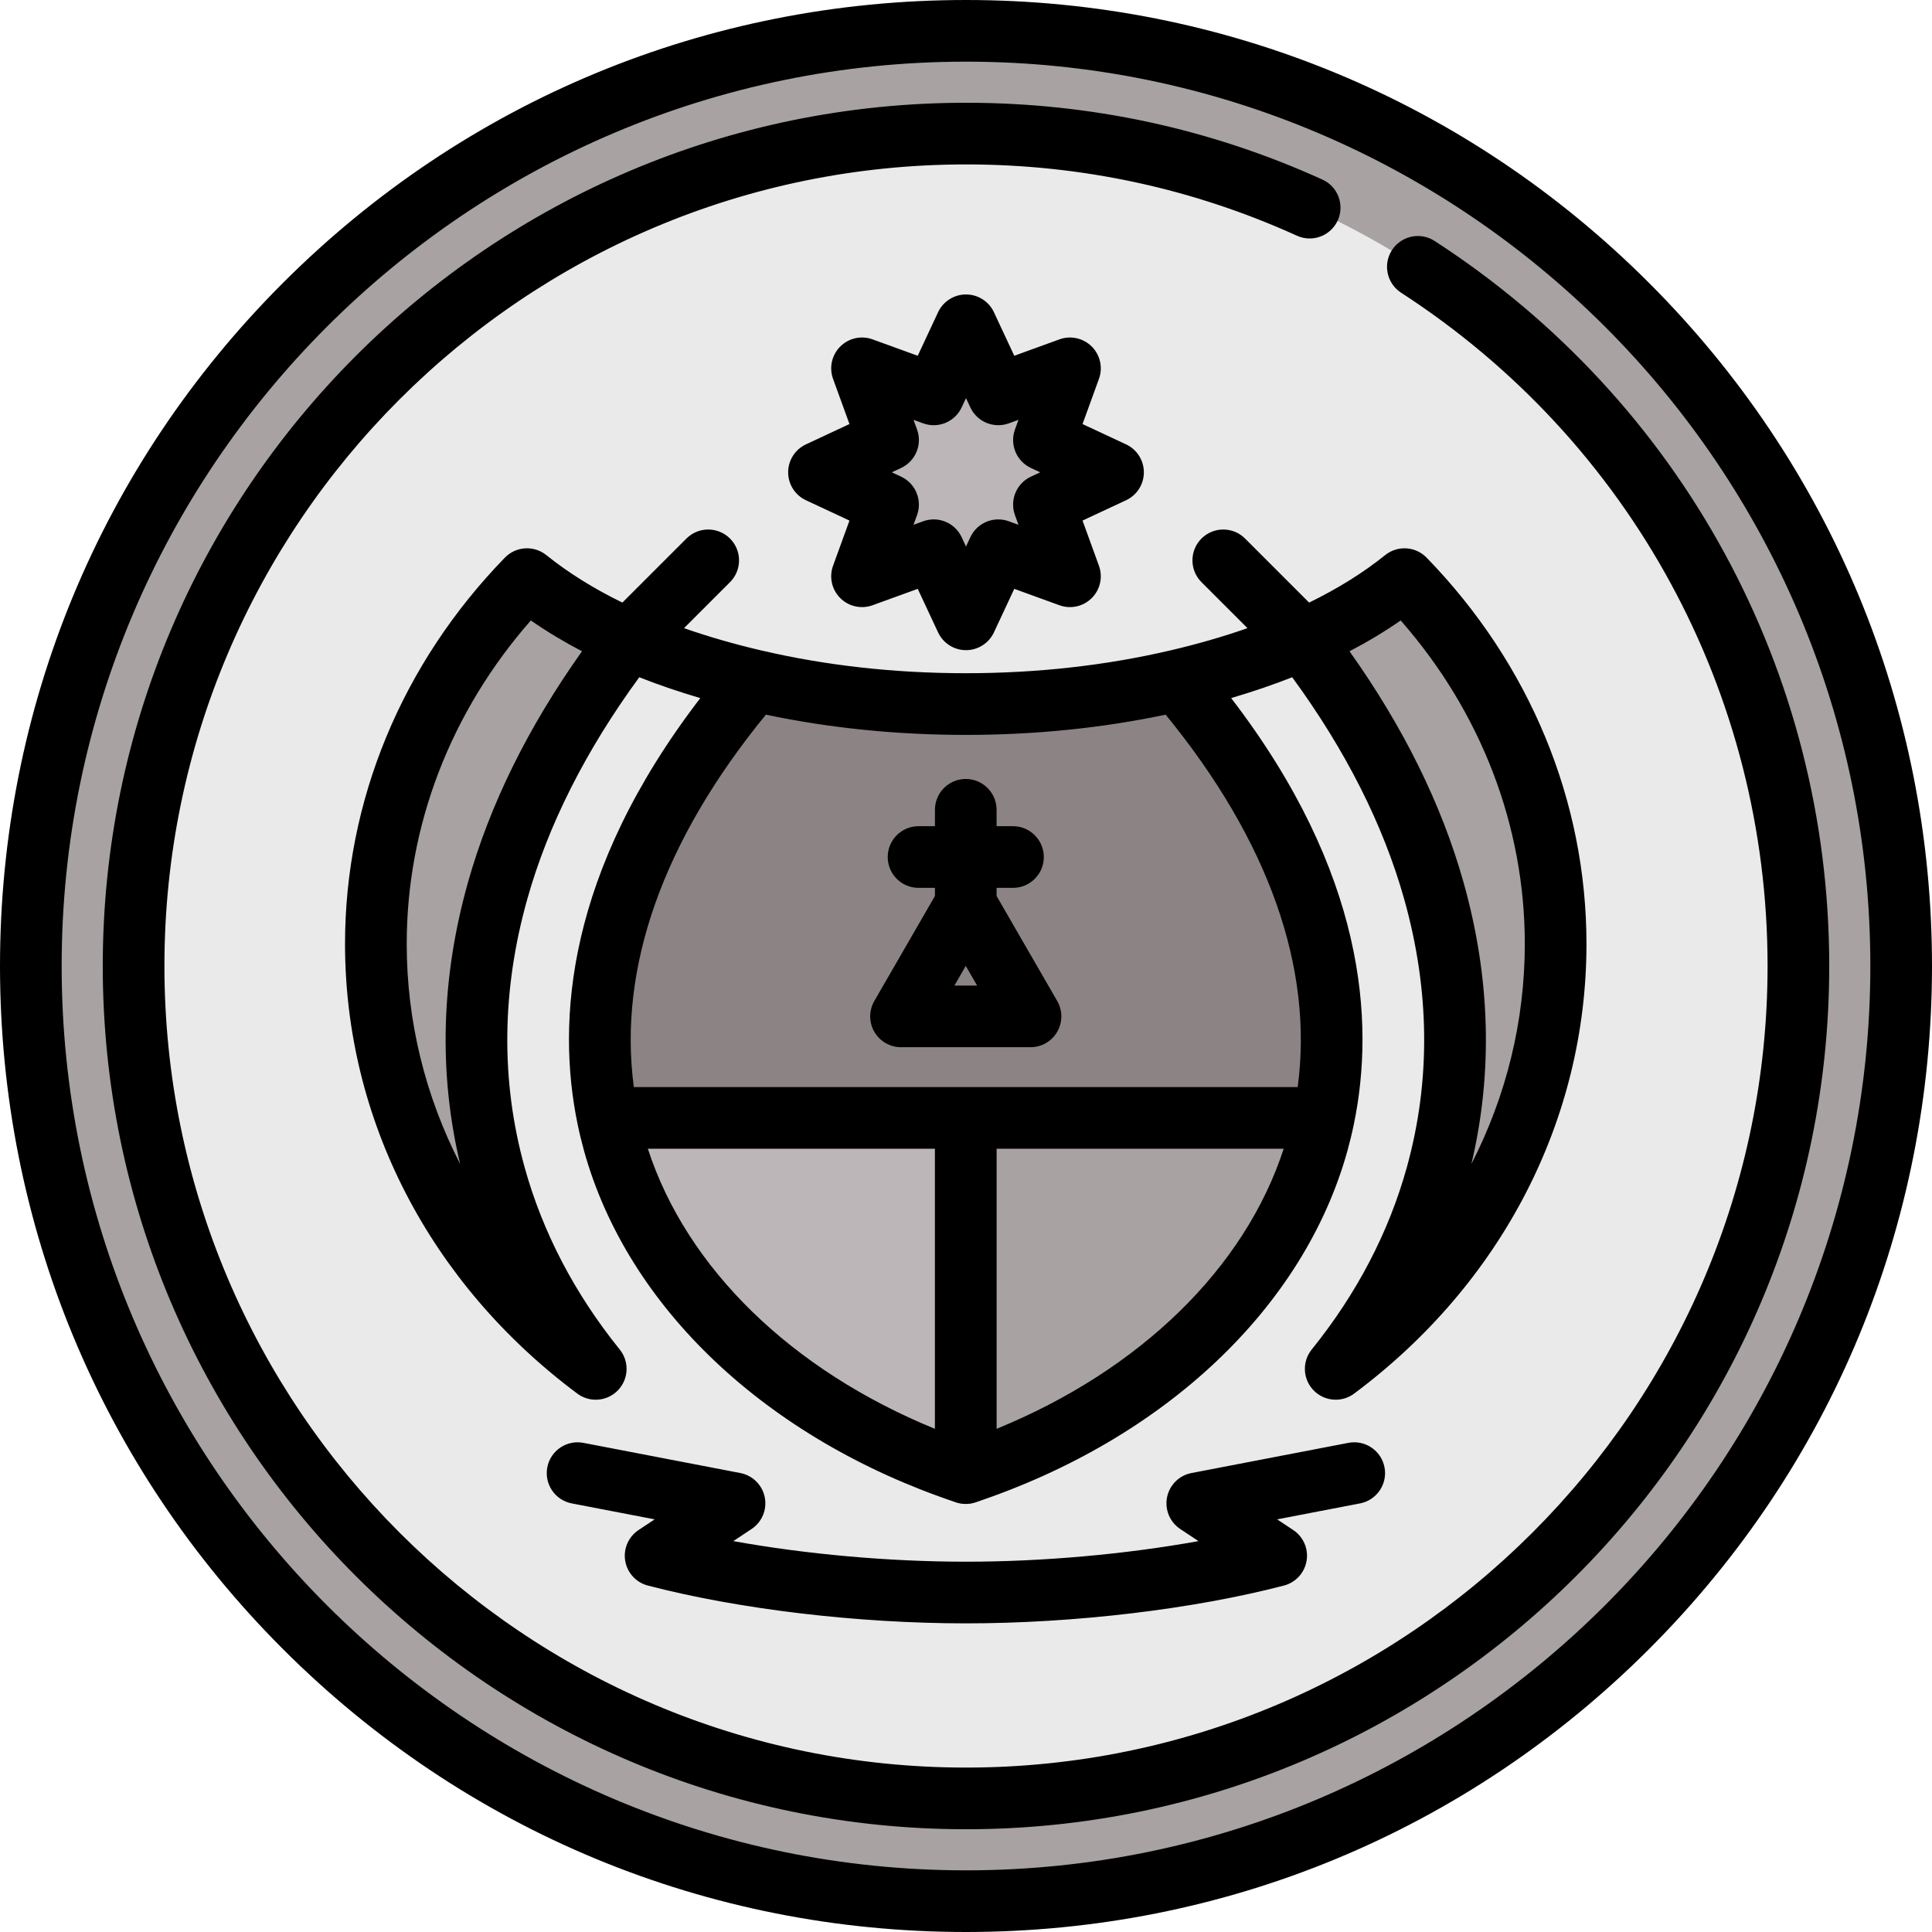 <?xml version="1.0" encoding="iso-8859-1"?>
<!-- Uploaded to: SVG Repo, www.svgrepo.com, Generator: SVG Repo Mixer Tools -->
<svg height="800px" width="800px" version="1.1" id="Layer_1" xmlns="http://www.w3.org/2000/svg" xmlns:xlink="http://www.w3.org/1999/xlink" 
	 viewBox="0 0 512 512" xml:space="preserve">
<circle style="fill:#A8A2A2;" cx="256" cy="256" r="247.83"/>
<circle style="fill:#EBEAEA;" cx="256" cy="256" r="220.596"/>
<path style="fill:#BCB6B8;" d="M161.081,296.258c9.038,43.698,46.346,77.883,94.857,94.137V285.372L161.081,296.258z"/>
<path style="fill:#A8A2A2;" d="M256,285.365l-0.063,0.008v105.023c48.51-16.253,85.818-50.44,94.857-94.137L256,285.365z"/>
<path style="fill:#8C8484;" d="M312.496,179.272c-18.033,4.765-36.966,7.315-56.496,7.315c-19.567,0-38.535-2.561-56.599-7.342
	c-35.262,41.578-45.356,83.007-38.32,117.014h86.687v94.137c0,4.512,3.658,8.17,8.17,8.17c4.513,0,8.17-3.658,8.17-8.17v-94.137
	h86.687C357.828,262.259,347.738,220.841,312.496,179.272z"/>
<polygon style="fill:#BCB6B8;" points="256,86.203 264.556,104.513 283.551,97.616 276.653,116.612 294.964,125.167 
	276.653,133.721 283.551,152.718 264.556,145.82 256,164.131 247.444,145.82 228.448,152.718 235.347,133.721 217.036,125.167 
	235.347,116.612 228.448,97.616 247.444,104.513 "/>
<g>
	<path style="fill:#A8A2A2;" d="M139.665,153.477c-14.492,13.432-40.022,58.758-40.022,94.2c0,51.778,20.997,87.489,58.245,115.099
		c-14.283-16.042-22.011-34.339-27.393-53.759c-8.411-30.341-5.8-83.025,34.547-137.346L139.665,153.477z"/>
	<path style="fill:#A8A2A2;" d="M371.4,153.477c14.493,13.432,40.022,58.758,40.022,94.2c0,51.778-20.996,87.489-58.244,115.099
		c14.282-16.042,22.009-34.339,27.393-53.759c8.411-30.341,5.799-83.025-34.547-137.346L371.4,153.477z"/>
</g>
<path d="M437.019,74.981C388.667,26.628,324.38,0,256,0S123.332,26.628,74.981,74.981C26.628,123.332,0,187.62,0,256
	s26.628,132.668,74.981,181.019C123.332,485.372,187.62,512,256,512s132.667-26.628,181.019-74.981
	C485.372,388.668,512,324.38,512,256S485.372,123.332,437.019,74.981z M256,495.66c-132.149,0-239.66-107.51-239.66-239.66
	S123.851,16.34,256,16.34S495.66,123.851,495.66,256S388.149,495.66,256,495.66z M360.425,398.418l-21.968,4.227l4.265,2.832
	c2.683,1.782,4.069,4.975,3.538,8.153c-0.531,3.178-2.88,5.746-5.997,6.559c-24.068,6.275-55.579,10.021-84.29,10.021
	c-28.712,0-60.223-3.746-84.29-10.021c-3.118-0.813-5.466-3.381-5.997-6.559c-0.531-3.178,0.855-6.371,3.539-8.153l4.265-2.832
	l-21.969-4.227c-4.43-0.852-7.331-5.135-6.48-9.567c0.853-4.432,5.135-7.33,9.567-6.48l41.592,8.001
	c3.258,0.626,5.814,3.161,6.468,6.415c0.653,3.253-0.727,6.579-3.491,8.414l-4.833,3.209c19.272,3.478,41.169,5.458,61.632,5.458
	s42.36-1.979,61.632-5.458l-4.835-3.21c-2.764-1.836-4.144-5.16-3.49-8.414c0.654-3.254,3.208-5.788,6.468-6.415l41.591-8.001
	c4.433-0.857,8.715,2.048,9.567,6.48C367.758,393.282,364.857,397.566,360.425,398.418z M484.766,256
	c0,126.142-102.624,228.766-228.766,228.766S27.234,382.142,27.234,256S129.858,27.234,256,27.234
	c32.921,0,64.699,6.849,94.455,20.355c4.109,1.865,5.927,6.708,4.062,10.817c-1.864,4.108-6.708,5.927-10.816,4.062
	C316.08,49.931,286.574,43.574,256,43.574C138.869,43.574,43.574,138.869,43.574,256S138.869,468.426,256,468.426
	S468.426,373.131,468.426,256c0-72.34-36.306-139.042-97.119-178.427c-3.788-2.452-4.869-7.511-2.416-11.299
	c2.453-3.787,7.513-4.869,11.299-2.416C445.671,106.267,484.766,178.095,484.766,256z M264.107,237.447v-2.157h4.345
	c4.513,0,8.17-3.658,8.17-8.17s-3.657-8.17-8.17-8.17h-4.345v-4.345c0-4.512-3.657-8.17-8.17-8.17c-4.512,0-8.17,3.658-8.17,8.17
	v4.345h-4.345c-4.512,0-8.17,3.658-8.17,8.17s3.658,8.17,8.17,8.17h4.345v2.157l-16.063,27.822c-1.46,2.528-1.46,5.643,0,8.17
	c1.46,2.527,4.156,4.085,7.075,4.085h34.315c2.919,0,5.616-1.558,7.075-4.085c1.46-2.527,1.46-5.642,0-8.17L264.107,237.447z
	 M252.931,261.184l3.007-5.207l3.007,5.207H252.931z M208.867,125.167c0,3.173,1.838,6.059,4.711,7.402l11.537,5.39l-4.347,11.97
	c-1.083,2.983-0.341,6.323,1.903,8.566c2.244,2.243,5.583,2.985,8.566,1.903l11.971-4.347l5.39,11.537
	c1.343,2.875,4.229,4.711,7.402,4.711c3.172,0,6.059-1.838,7.402-4.711l5.39-11.537l11.97,4.347
	c2.982,1.082,6.322,0.341,8.566-1.903s2.985-5.583,1.902-8.566l-4.347-11.97l11.539-5.39c2.875-1.343,4.711-4.229,4.711-7.402
	c0-3.173-1.838-6.059-4.711-7.402l-11.539-5.39l4.347-11.971c1.083-2.983,0.341-6.322-1.902-8.566
	c-2.245-2.244-5.584-2.983-8.566-1.903l-11.97,4.347l-5.39-11.537c-1.343-2.875-4.23-4.711-7.402-4.711
	c-3.173,0-6.059,1.838-7.402,4.711l-5.39,11.537l-11.971-4.347c-2.982-1.084-6.323-0.341-8.566,1.903
	c-2.244,2.244-2.986,5.583-1.903,8.566l4.347,11.971l-11.537,5.39C210.703,119.108,208.867,121.994,208.867,125.167z
	 M238.804,124.014c3.833-1.792,5.666-6.214,4.221-10.19l-0.93-2.561l2.561,0.93c3.976,1.443,8.399-0.387,10.19-4.221l1.154-2.467
	l1.154,2.467c1.791,3.835,6.217,5.664,10.19,4.221l2.56-0.93l-0.93,2.561c-1.443,3.977,0.387,8.399,4.221,10.19l2.467,1.153
	l-2.467,1.153c-3.835,1.791-5.665,6.214-4.221,10.191l0.93,2.559l-2.56-0.929c-3.977-1.443-8.399,0.387-10.19,4.221L256,144.83
	l-1.153-2.467c-1.378-2.949-4.312-4.714-7.403-4.714c-0.927,0-1.869,0.159-2.787,0.492l-2.561,0.93l0.93-2.56
	c1.444-3.977-0.388-8.399-4.221-10.191l-2.467-1.153L238.804,124.014z M420.43,250.14c0-37.903-15.045-74.255-42.363-102.358
	c-0.008-0.008-0.015-0.013-0.023-0.021c-0.133-0.136-0.273-0.259-0.414-0.386c-0.065-0.058-0.125-0.12-0.192-0.175
	c-0.144-0.12-0.294-0.227-0.443-0.336c-0.07-0.051-0.138-0.109-0.21-0.158c-0.133-0.09-0.272-0.169-0.411-0.251
	c-0.094-0.056-0.185-0.118-0.28-0.169c-0.111-0.06-0.226-0.108-0.339-0.162c-0.127-0.062-0.253-0.129-0.385-0.182
	c-0.085-0.036-0.173-0.063-0.259-0.095c-0.16-0.061-0.32-0.125-0.483-0.175c-0.081-0.025-0.163-0.041-0.246-0.064
	c-0.17-0.047-0.341-0.096-0.515-0.132c-0.121-0.025-0.244-0.039-0.366-0.059c-0.134-0.022-0.268-0.048-0.404-0.063
	c-0.224-0.024-0.451-0.036-0.676-0.042c-0.034-0.001-0.068-0.005-0.1-0.005c-0.748-0.011-1.498,0.085-2.23,0.281
	c-0.034,0.009-0.069,0.014-0.103,0.023c-0.163,0.046-0.325,0.106-0.487,0.162c-0.09,0.032-0.183,0.058-0.272,0.093
	c-0.112,0.044-0.219,0.098-0.329,0.147c-0.137,0.061-0.277,0.118-0.411,0.186c-0.077,0.039-0.151,0.088-0.228,0.13
	c-0.161,0.09-0.325,0.179-0.481,0.28c-0.071,0.047-0.139,0.101-0.21,0.15c-0.155,0.108-0.309,0.214-0.459,0.333
	c-0.009,0.007-0.017,0.011-0.024,0.017c-5.804,4.67-12.545,8.867-20.155,12.586l-16.971-16.971c-3.192-3.191-8.364-3.191-11.555,0
	c-3.191,3.191-3.191,8.363,0,11.554l12.193,12.193c-6.36,2.226-13.165,4.195-20.412,5.893c-0.022,0.005-0.045,0.005-0.068,0.011
	c-17.117,4.007-35.347,6.037-54.183,6.037c-18.837,0-37.067-2.032-54.182-6.037c-0.023-0.005-0.046-0.005-0.069-0.011
	c-7.248-1.699-14.053-3.668-20.412-5.893l12.193-12.193c3.191-3.191,3.191-8.364,0-11.554c-3.191-3.191-8.364-3.191-11.554,0
	l-16.972,16.972c-7.61-3.72-14.35-7.917-20.155-12.588c-0.008-0.007-0.016-0.011-0.024-0.017c-0.156-0.124-0.316-0.235-0.477-0.345
	c-0.064-0.045-0.125-0.094-0.19-0.136c-0.169-0.109-0.344-0.206-0.519-0.301c-0.064-0.035-0.125-0.075-0.19-0.109
	c-0.157-0.081-0.318-0.148-0.48-0.218c-0.086-0.037-0.17-0.081-0.257-0.115c-0.125-0.049-0.254-0.087-0.381-0.13
	c-0.126-0.042-0.251-0.09-0.379-0.126c-0.085-0.023-0.171-0.038-0.257-0.06c-0.171-0.042-0.342-0.087-0.515-0.118
	c-0.06-0.011-0.121-0.014-0.182-0.024c-0.199-0.032-0.398-0.061-0.597-0.077c-0.074-0.005-0.148-0.003-0.221-0.008
	c-0.186-0.01-0.374-0.022-0.56-0.019c-0.134,0.001-0.267,0.015-0.4,0.024c-0.126,0.008-0.254,0.01-0.379,0.023
	c-0.198,0.022-0.395,0.057-0.592,0.093c-0.06,0.011-0.12,0.016-0.18,0.028c-0.209,0.044-0.417,0.1-0.624,0.16
	c-0.046,0.013-0.092,0.022-0.136,0.035c-0.182,0.057-0.361,0.126-0.539,0.196c-0.069,0.026-0.137,0.046-0.205,0.074
	c-0.137,0.058-0.27,0.127-0.404,0.193c-0.106,0.051-0.215,0.097-0.318,0.154c-0.095,0.051-0.185,0.113-0.279,0.168
	c-0.138,0.082-0.28,0.161-0.414,0.253c-0.068,0.046-0.13,0.099-0.196,0.147c-0.155,0.112-0.309,0.223-0.458,0.346
	c-0.062,0.052-0.12,0.112-0.182,0.167c-0.144,0.129-0.288,0.255-0.424,0.394c-0.007,0.007-0.014,0.013-0.022,0.02
	c-27.318,28.102-42.363,64.454-42.363,102.358c0,46.564,22.438,90.005,61.559,119.185c1.459,1.088,3.175,1.621,4.883,1.621
	c2.155,0,4.295-0.849,5.888-2.503c2.855-2.965,3.058-7.592,0.474-10.796c-11.952-14.819-20.435-31.073-25.214-48.314
	c-6.349-22.901-6.108-46.811,0.714-71.067c5.535-19.679,15.515-39.426,29.672-58.779c5.121,2.015,10.517,3.856,16.176,5.521
	c-35.458,46.206-38.154,85.637-32.521,112.895c0,0.001,0,0.002,0,0.004c0.507,2.453,1.082,4.808,1.706,7.06
	c11.509,41.521,48.356,76.353,98.562,93.174c0.013,0.004,0.027,0.005,0.04,0.01c0.371,0.122,0.756,0.216,1.15,0.284
	c0.073,0.013,0.146,0.023,0.219,0.034c0.388,0.057,0.782,0.096,1.186,0.096c0.404,0,0.797-0.039,1.186-0.096
	c0.073-0.011,0.146-0.021,0.219-0.034c0.393-0.069,0.779-0.161,1.151-0.284c0.013-0.004,0.026-0.005,0.039-0.01
	c50.208-16.821,87.053-51.653,98.563-93.175c0.623-2.25,1.198-4.603,1.704-7.054c0.001-0.005,0.002-0.01,0.003-0.015
	c5.632-27.257,2.935-66.686-32.522-112.891c5.658-1.665,11.054-3.506,16.175-5.521c14.157,19.351,24.137,39.099,29.672,58.778
	c6.822,24.257,7.061,48.167,0.712,71.067c-4.779,17.24-13.262,33.496-25.214,48.314c-2.584,3.204-2.381,7.83,0.475,10.797
	c1.593,1.655,3.733,2.503,5.888,2.503c1.706,0,3.424-0.533,4.881-1.621C397.994,340.144,420.43,296.703,420.43,250.14z
	 M124.016,233.841c-7.127,25.34-7.821,50.416-2.076,74.622c-9.229-17.974-14.156-37.819-14.156-58.324
	c0-31.32,11.632-61.492,32.893-85.714c4.195,2.915,8.72,5.637,13.56,8.169C139.97,192.658,129.816,213.221,124.016,233.841z
	 M171.688,304.429h76.08v74.224C209.793,363.139,181.984,336.108,171.688,304.429z M264.107,378.652v-74.224h76.081
	C329.891,336.108,302.082,363.139,264.107,378.652z M343.901,288.088H167.974c-4.232-31.553,7.704-65.345,34.998-98.699
	c16.879,3.563,34.671,5.368,52.965,5.368s36.086-1.805,52.966-5.368C336.198,222.743,348.133,256.535,343.901,288.088z
	 M357.637,172.595c4.839-2.532,9.366-5.254,13.56-8.168c21.26,24.221,32.892,54.393,32.892,85.713
	c0,20.505-4.927,40.349-14.156,58.324c5.744-24.207,5.051-49.283-2.075-74.622C382.059,213.222,371.905,192.658,357.637,172.595z"/>
</svg>
